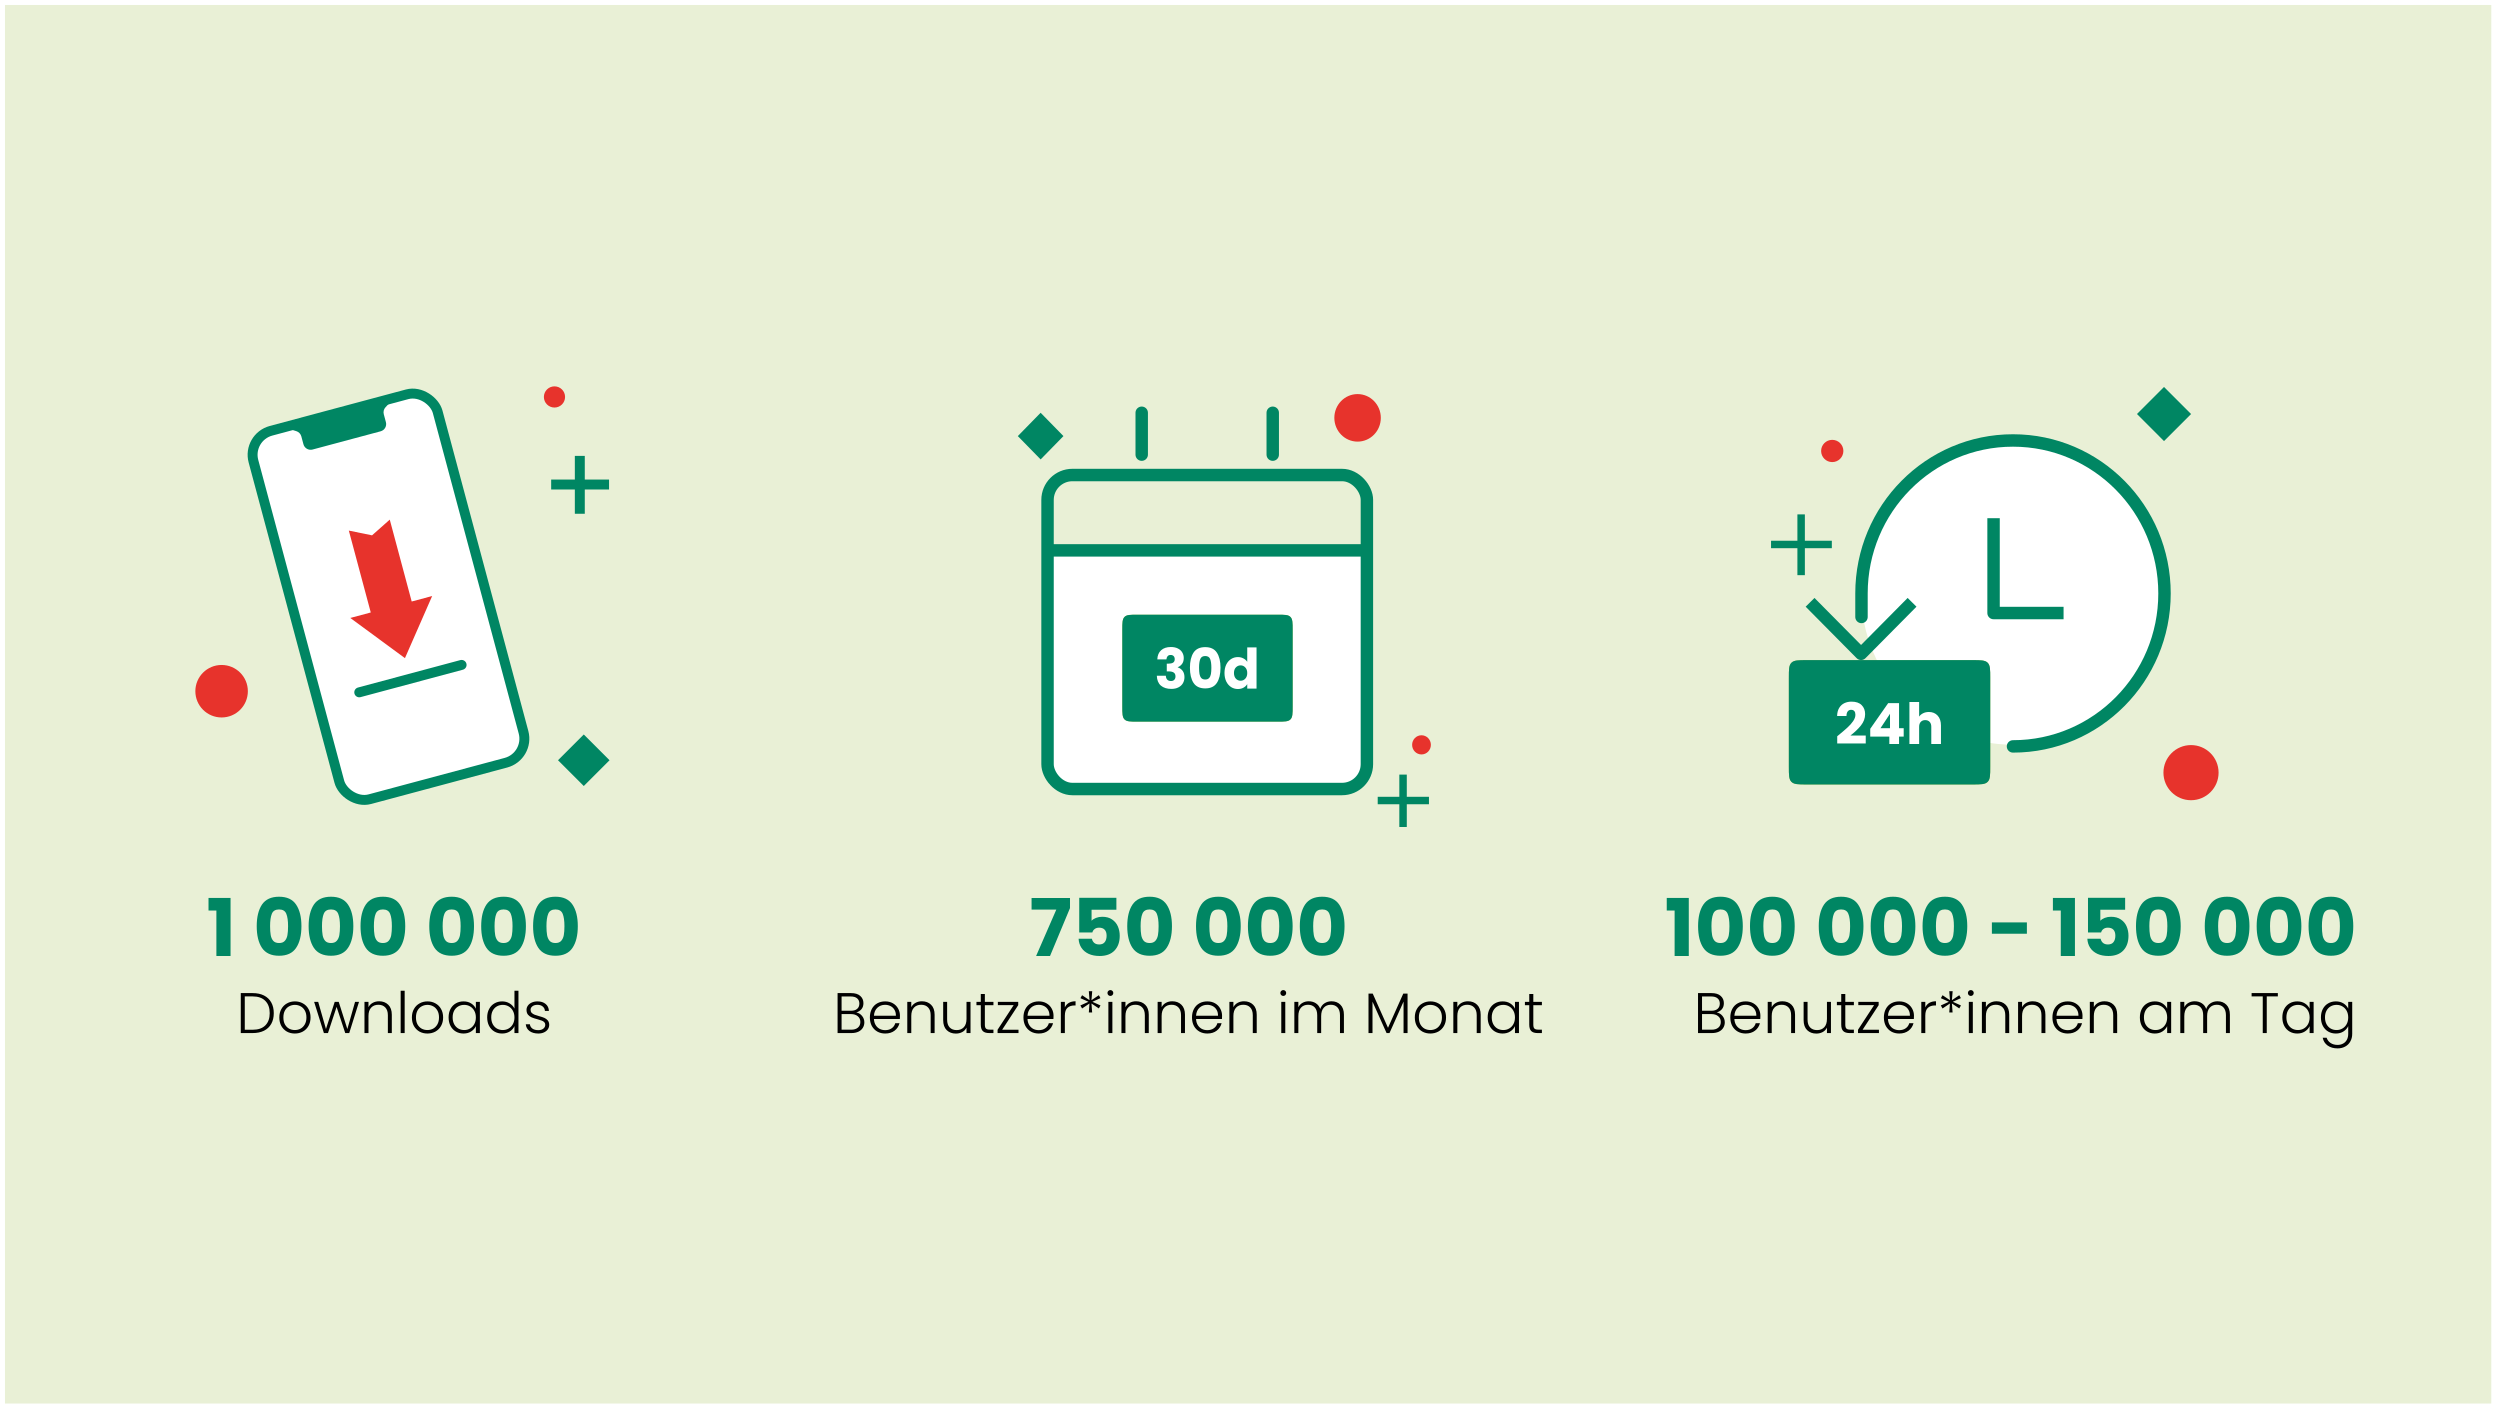 <?xml version="1.0" encoding="utf-8"?>
<svg xmlns="http://www.w3.org/2000/svg" width="2011" height="1133" viewBox="0 0 2011 1133" fill="none">
<g filter="url(#filter0_d_16369_40243)">
<rect width="2000" height="1125" transform="translate(4)" fill="#E9F0D6"/>
<circle cx="1619.29" cy="472.869" r="122.166" fill="white"/>
<path d="M1619.25 596.406C1686.56 596.406 1741.13 541.316 1741.13 473.359C1741.13 405.402 1686.56 350.313 1619.25 350.313C1551.94 350.312 1497.38 405.402 1497.38 473.359V492.29" stroke="#008663" stroke-width="10" stroke-linecap="round" stroke-linejoin="round"/>
<path d="M1459.54 484.059L1497.04 521.919L1534.54 484.059" stroke="#008663" stroke-width="10" stroke-linecap="square" stroke-linejoin="round"/>
<path d="M1654.94 489.124H1603.62V417.82" stroke="#008663" stroke-width="10" stroke-linecap="square" stroke-linejoin="round"/>
<path d="M1740.73 350.805L1762.5 329.039L1740.73 307.273L1718.97 329.039L1740.73 350.805Z" fill="#008663"/>
<path d="M1762.45 639.694C1774.7 639.694 1784.63 629.765 1784.63 617.517C1784.63 605.269 1774.7 595.34 1762.45 595.34C1750.2 595.34 1740.27 605.269 1740.27 617.517C1740.27 629.765 1750.2 639.694 1762.45 639.694Z" fill="#E7332C"/>
<path d="M1438.95 541.301C1438.95 534.567 1438.95 531.2 1441.05 529.108C1443.15 527.016 1446.52 527.016 1453.27 527.016H1586.63C1593.38 527.016 1596.76 527.016 1598.86 529.108C1600.95 531.2 1600.95 534.567 1600.95 541.301V612.73C1600.95 619.464 1600.95 622.831 1598.86 624.924C1596.76 627.016 1593.38 627.016 1586.63 627.016H1453.27C1446.52 627.016 1443.15 627.016 1441.05 624.924C1438.95 622.831 1438.95 619.464 1438.95 612.73V541.301Z" fill="#A0C04F"/>
<path d="M1438.95 541.301C1438.95 534.567 1438.95 531.2 1441.05 529.108C1443.15 527.016 1446.52 527.016 1453.27 527.016H1586.63C1593.38 527.016 1596.76 527.016 1598.86 529.108C1600.95 531.2 1600.95 534.567 1600.95 541.301V612.73C1600.95 619.464 1600.95 622.831 1598.86 624.924C1596.76 627.016 1593.38 627.016 1586.63 627.016H1453.27C1446.52 627.016 1443.15 627.016 1441.05 624.924C1438.95 622.831 1438.95 619.464 1438.95 612.73V541.301Z" fill="#008663"/>
<path d="M1477.86 588.229C1478.9 587.406 1479.37 587.025 1479.28 587.086C1482.27 584.619 1484.61 582.593 1486.32 581.008C1488.05 579.424 1489.52 577.764 1490.7 576.027C1491.89 574.291 1492.49 572.6 1492.49 570.955C1492.49 569.706 1492.2 568.731 1491.62 568.03C1491.04 567.329 1490.17 566.979 1489.01 566.979C1487.86 566.979 1486.94 567.421 1486.27 568.304C1485.63 569.157 1485.31 570.376 1485.31 571.96H1477.77C1477.83 569.371 1478.38 567.207 1479.42 565.471C1480.48 563.734 1481.87 562.455 1483.58 561.632C1485.31 560.81 1487.23 560.398 1489.33 560.398C1492.96 560.398 1495.68 561.328 1497.51 563.186C1499.37 565.044 1500.3 567.466 1500.3 570.452C1500.3 573.712 1499.19 576.743 1496.96 579.546C1494.74 582.318 1491.91 585.03 1488.46 587.68H1500.8V594.032H1477.86V588.229Z" fill="white"/>
<path d="M1504.42 588.549V582.242L1518.86 561.587H1527.59V581.785H1531.33V588.549H1527.59V594.489H1519.78V588.549H1504.42ZM1520.32 570.178L1512.65 581.785H1520.32V570.178Z" fill="white"/>
<path d="M1551.61 568.716C1554.53 568.716 1556.88 569.69 1558.65 571.64C1560.41 573.56 1561.3 576.21 1561.3 579.592V594.489H1553.53V580.643C1553.53 578.937 1553.09 577.611 1552.2 576.667C1551.32 575.723 1550.13 575.25 1548.64 575.25C1547.15 575.25 1545.96 575.723 1545.08 576.667C1544.19 577.611 1543.75 578.937 1543.75 580.643V594.489H1535.94V560.673H1543.75V572.417C1544.54 571.29 1545.62 570.391 1547 569.721C1548.37 569.051 1549.9 568.716 1551.61 568.716Z" fill="white"/>
<path d="M1473.86 367.708C1478.8 367.708 1482.81 363.701 1482.81 358.758C1482.81 353.816 1478.8 349.809 1473.86 349.809C1468.91 349.809 1464.91 353.816 1464.91 358.758C1464.91 363.701 1468.91 367.708 1473.86 367.708Z" fill="#E7332C"/>
<path d="M1448.83 409.773V458.664" stroke="#008663" stroke-width="6" stroke-miterlimit="10"/>
<path d="M1473.52 433.969H1424.63" stroke="#008663" stroke-width="6" stroke-miterlimit="10"/>
<path d="M167.728 728.456V718.28H185.456V765H174.064V728.456H167.728ZM206.505 741C206.505 733.661 207.913 727.88 210.729 723.656C213.588 719.432 218.174 717.32 224.489 717.32C230.804 717.32 235.369 719.432 238.185 723.656C241.044 727.88 242.473 733.661 242.473 741C242.473 748.424 241.044 754.248 238.185 758.472C235.369 762.696 230.804 764.808 224.489 764.808C218.174 764.808 213.588 762.696 210.729 758.472C207.913 754.248 206.505 748.424 206.505 741ZM231.721 741C231.721 736.691 231.252 733.384 230.313 731.08C229.374 728.733 227.433 727.56 224.489 727.56C221.545 727.56 219.604 728.733 218.665 731.08C217.726 733.384 217.257 736.691 217.257 741C217.257 743.901 217.428 746.312 217.769 748.232C218.11 750.109 218.793 751.645 219.817 752.84C220.884 753.992 222.441 754.568 224.489 754.568C226.537 754.568 228.073 753.992 229.097 752.84C230.164 751.645 230.868 750.109 231.209 748.232C231.55 746.312 231.721 743.901 231.721 741ZM248.255 741C248.255 733.661 249.663 727.88 252.479 723.656C255.338 719.432 259.924 717.32 266.239 717.32C272.554 717.32 277.119 719.432 279.935 723.656C282.794 727.88 284.223 733.661 284.223 741C284.223 748.424 282.794 754.248 279.935 758.472C277.119 762.696 272.554 764.808 266.239 764.808C259.924 764.808 255.338 762.696 252.479 758.472C249.663 754.248 248.255 748.424 248.255 741ZM273.471 741C273.471 736.691 273.002 733.384 272.063 731.08C271.124 728.733 269.183 727.56 266.239 727.56C263.295 727.56 261.354 728.733 260.415 731.08C259.476 733.384 259.007 736.691 259.007 741C259.007 743.901 259.178 746.312 259.519 748.232C259.86 750.109 260.543 751.645 261.567 752.84C262.634 753.992 264.191 754.568 266.239 754.568C268.287 754.568 269.823 753.992 270.847 752.84C271.914 751.645 272.618 750.109 272.959 748.232C273.3 746.312 273.471 743.901 273.471 741ZM290.005 741C290.005 733.661 291.413 727.88 294.229 723.656C297.088 719.432 301.674 717.32 307.989 717.32C314.304 717.32 318.869 719.432 321.685 723.656C324.544 727.88 325.973 733.661 325.973 741C325.973 748.424 324.544 754.248 321.685 758.472C318.869 762.696 314.304 764.808 307.989 764.808C301.674 764.808 297.088 762.696 294.229 758.472C291.413 754.248 290.005 748.424 290.005 741ZM315.221 741C315.221 736.691 314.752 733.384 313.813 731.08C312.874 728.733 310.933 727.56 307.989 727.56C305.045 727.56 303.104 728.733 302.165 731.08C301.226 733.384 300.757 736.691 300.757 741C300.757 743.901 300.928 746.312 301.269 748.232C301.61 750.109 302.293 751.645 303.317 752.84C304.384 753.992 305.941 754.568 307.989 754.568C310.037 754.568 311.573 753.992 312.597 752.84C313.664 751.645 314.368 750.109 314.709 748.232C315.05 746.312 315.221 743.901 315.221 741ZM345.318 741C345.318 733.661 346.726 727.88 349.542 723.656C352.4 719.432 356.987 717.32 363.302 717.32C369.616 717.32 374.182 719.432 376.998 723.656C379.856 727.88 381.286 733.661 381.286 741C381.286 748.424 379.856 754.248 376.998 758.472C374.182 762.696 369.616 764.808 363.302 764.808C356.987 764.808 352.4 762.696 349.542 758.472C346.726 754.248 345.318 748.424 345.318 741ZM370.534 741C370.534 736.691 370.064 733.384 369.126 731.08C368.187 728.733 366.246 727.56 363.302 727.56C360.358 727.56 358.416 728.733 357.478 731.08C356.539 733.384 356.07 736.691 356.07 741C356.07 743.901 356.24 746.312 356.582 748.232C356.923 750.109 357.606 751.645 358.63 752.84C359.696 753.992 361.254 754.568 363.302 754.568C365.35 754.568 366.886 753.992 367.91 752.84C368.976 751.645 369.68 750.109 370.022 748.232C370.363 746.312 370.534 743.901 370.534 741ZM387.068 741C387.068 733.661 388.476 727.88 391.292 723.656C394.15 719.432 398.737 717.32 405.052 717.32C411.366 717.32 415.932 719.432 418.748 723.656C421.606 727.88 423.036 733.661 423.036 741C423.036 748.424 421.606 754.248 418.748 758.472C415.932 762.696 411.366 764.808 405.052 764.808C398.737 764.808 394.15 762.696 391.292 758.472C388.476 754.248 387.068 748.424 387.068 741ZM412.284 741C412.284 736.691 411.814 733.384 410.876 731.08C409.937 728.733 407.996 727.56 405.052 727.56C402.108 727.56 400.166 728.733 399.228 731.08C398.289 733.384 397.82 736.691 397.82 741C397.82 743.901 397.99 746.312 398.332 748.232C398.673 750.109 399.356 751.645 400.38 752.84C401.446 753.992 403.004 754.568 405.052 754.568C407.1 754.568 408.636 753.992 409.66 752.84C410.726 751.645 411.43 750.109 411.772 748.232C412.113 746.312 412.284 743.901 412.284 741ZM428.818 741C428.818 733.661 430.226 727.88 433.042 723.656C435.9 719.432 440.487 717.32 446.802 717.32C453.116 717.32 457.682 719.432 460.498 723.656C463.356 727.88 464.786 733.661 464.786 741C464.786 748.424 463.356 754.248 460.498 758.472C457.682 762.696 453.116 764.808 446.802 764.808C440.487 764.808 435.9 762.696 433.042 758.472C430.226 754.248 428.818 748.424 428.818 741ZM454.034 741C454.034 736.691 453.564 733.384 452.626 731.08C451.687 728.733 449.746 727.56 446.802 727.56C443.858 727.56 441.916 728.733 440.978 731.08C440.039 733.384 439.57 736.691 439.57 741C439.57 743.901 439.74 746.312 440.082 748.232C440.423 750.109 441.106 751.645 442.13 752.84C443.196 753.992 444.754 754.568 446.802 754.568C448.85 754.568 450.386 753.992 451.41 752.84C452.476 751.645 453.18 750.109 453.522 748.232C453.863 746.312 454.034 743.901 454.034 741Z" fill="#008663"/>
<path d="M860.704 726.472L844.64 765H833.44L849.696 727.688H829.792V718.344H860.704V726.472ZM898.026 727.816H878.058V736.648C878.911 735.709 880.106 734.941 881.642 734.344C883.178 733.747 884.842 733.448 886.634 733.448C889.834 733.448 892.479 734.173 894.57 735.624C896.703 737.075 898.261 738.952 899.242 741.256C900.223 743.56 900.714 746.056 900.714 748.744C900.714 753.736 899.306 757.704 896.49 760.648C893.674 763.549 889.706 765 884.586 765C881.173 765 878.207 764.424 875.69 763.272C873.173 762.077 871.231 760.435 869.866 758.344C868.501 756.253 867.754 753.843 867.626 751.112H878.314C878.57 752.435 879.189 753.544 880.17 754.44C881.151 755.293 882.495 755.72 884.202 755.72C886.207 755.72 887.701 755.08 888.682 753.8C889.663 752.52 890.154 750.813 890.154 748.68C890.154 746.589 889.642 744.989 888.618 743.88C887.594 742.771 886.101 742.216 884.138 742.216C882.687 742.216 881.493 742.579 880.554 743.304C879.615 743.987 878.997 744.904 878.698 746.056H868.138V718.216H898.026V727.816ZM906.755 741C906.755 733.661 908.163 727.88 910.979 723.656C913.838 719.432 918.424 717.32 924.739 717.32C931.054 717.32 935.619 719.432 938.435 723.656C941.294 727.88 942.723 733.661 942.723 741C942.723 748.424 941.294 754.248 938.435 758.472C935.619 762.696 931.054 764.808 924.739 764.808C918.424 764.808 913.838 762.696 910.979 758.472C908.163 754.248 906.755 748.424 906.755 741ZM931.971 741C931.971 736.691 931.502 733.384 930.563 731.08C929.624 728.733 927.683 727.56 924.739 727.56C921.795 727.56 919.854 728.733 918.915 731.08C917.976 733.384 917.507 736.691 917.507 741C917.507 743.901 917.678 746.312 918.019 748.232C918.36 750.109 919.043 751.645 920.067 752.84C921.134 753.992 922.691 754.568 924.739 754.568C926.787 754.568 928.323 753.992 929.347 752.84C930.414 751.645 931.118 750.109 931.459 748.232C931.8 746.312 931.971 743.901 931.971 741ZM962.068 741C962.068 733.661 963.476 727.88 966.292 723.656C969.15 719.432 973.737 717.32 980.052 717.32C986.366 717.32 990.932 719.432 993.748 723.656C996.606 727.88 998.036 733.661 998.036 741C998.036 748.424 996.606 754.248 993.748 758.472C990.932 762.696 986.366 764.808 980.052 764.808C973.737 764.808 969.15 762.696 966.292 758.472C963.476 754.248 962.068 748.424 962.068 741ZM987.284 741C987.284 736.691 986.814 733.384 985.876 731.08C984.937 728.733 982.996 727.56 980.052 727.56C977.108 727.56 975.166 728.733 974.228 731.08C973.289 733.384 972.82 736.691 972.82 741C972.82 743.901 972.99 746.312 973.332 748.232C973.673 750.109 974.356 751.645 975.38 752.84C976.446 753.992 978.004 754.568 980.052 754.568C982.1 754.568 983.636 753.992 984.66 752.84C985.726 751.645 986.43 750.109 986.772 748.232C987.113 746.312 987.284 743.901 987.284 741ZM1003.82 741C1003.82 733.661 1005.23 727.88 1008.04 723.656C1010.9 719.432 1015.49 717.32 1021.8 717.32C1028.12 717.32 1032.68 719.432 1035.5 723.656C1038.36 727.88 1039.79 733.661 1039.79 741C1039.79 748.424 1038.36 754.248 1035.5 758.472C1032.68 762.696 1028.12 764.808 1021.8 764.808C1015.49 764.808 1010.9 762.696 1008.04 758.472C1005.23 754.248 1003.82 748.424 1003.82 741ZM1029.03 741C1029.03 736.691 1028.56 733.384 1027.63 731.08C1026.69 728.733 1024.75 727.56 1021.8 727.56C1018.86 727.56 1016.92 728.733 1015.98 731.08C1015.04 733.384 1014.57 736.691 1014.57 741C1014.57 743.901 1014.74 746.312 1015.08 748.232C1015.42 750.109 1016.11 751.645 1017.13 752.84C1018.2 753.992 1019.75 754.568 1021.8 754.568C1023.85 754.568 1025.39 753.992 1026.41 752.84C1027.48 751.645 1028.18 750.109 1028.52 748.232C1028.86 746.312 1029.03 743.901 1029.03 741ZM1045.57 741C1045.57 733.661 1046.98 727.88 1049.79 723.656C1052.65 719.432 1057.24 717.32 1063.55 717.32C1069.87 717.32 1074.43 719.432 1077.25 723.656C1080.11 727.88 1081.54 733.661 1081.54 741C1081.54 748.424 1080.11 754.248 1077.25 758.472C1074.43 762.696 1069.87 764.808 1063.55 764.808C1057.24 764.808 1052.65 762.696 1049.79 758.472C1046.98 754.248 1045.57 748.424 1045.57 741ZM1070.78 741C1070.78 736.691 1070.31 733.384 1069.38 731.08C1068.44 728.733 1066.5 727.56 1063.55 727.56C1060.61 727.56 1058.67 728.733 1057.73 731.08C1056.79 733.384 1056.32 736.691 1056.32 741C1056.32 743.901 1056.49 746.312 1056.83 748.232C1057.17 750.109 1057.86 751.645 1058.88 752.84C1059.95 753.992 1061.5 754.568 1063.55 754.568C1065.6 754.568 1067.14 753.992 1068.16 752.84C1069.23 751.645 1069.93 750.109 1070.27 748.232C1070.61 746.312 1070.78 743.901 1070.78 741Z" fill="#008663"/>
<path d="M1340.73 728.456V718.28H1358.46V765H1347.06V728.456H1340.73ZM1365.94 741C1365.94 733.661 1367.35 727.88 1370.17 723.656C1373.03 719.432 1377.61 717.32 1383.93 717.32C1390.24 717.32 1394.81 719.432 1397.62 723.656C1400.48 727.88 1401.91 733.661 1401.91 741C1401.91 748.424 1400.48 754.248 1397.62 758.472C1394.81 762.696 1390.24 764.808 1383.93 764.808C1377.61 764.808 1373.03 762.696 1370.17 758.472C1367.35 754.248 1365.94 748.424 1365.94 741ZM1391.16 741C1391.16 736.691 1390.69 733.384 1389.75 731.08C1388.81 728.733 1386.87 727.56 1383.93 727.56C1380.98 727.56 1379.04 728.733 1378.1 731.08C1377.16 733.384 1376.69 736.691 1376.69 741C1376.69 743.901 1376.87 746.312 1377.21 748.232C1377.55 750.109 1378.23 751.645 1379.25 752.84C1380.32 753.992 1381.88 754.568 1383.93 754.568C1385.97 754.568 1387.51 753.992 1388.53 752.84C1389.6 751.645 1390.31 750.109 1390.65 748.232C1390.99 746.312 1391.16 743.901 1391.16 741ZM1407.69 741C1407.69 733.661 1409.1 727.88 1411.92 723.656C1414.78 719.432 1419.36 717.32 1425.68 717.32C1431.99 717.32 1436.56 719.432 1439.37 723.656C1442.23 727.88 1443.66 733.661 1443.66 741C1443.66 748.424 1442.23 754.248 1439.37 758.472C1436.56 762.696 1431.99 764.808 1425.68 764.808C1419.36 764.808 1414.78 762.696 1411.92 758.472C1409.1 754.248 1407.69 748.424 1407.69 741ZM1432.91 741C1432.91 736.691 1432.44 733.384 1431.5 731.08C1430.56 728.733 1428.62 727.56 1425.68 727.56C1422.73 727.56 1420.79 728.733 1419.85 731.08C1418.91 733.384 1418.44 736.691 1418.44 741C1418.44 743.901 1418.62 746.312 1418.96 748.232C1419.3 750.109 1419.98 751.645 1421 752.84C1422.07 753.992 1423.63 754.568 1425.68 754.568C1427.72 754.568 1429.26 753.992 1430.28 752.84C1431.35 751.645 1432.06 750.109 1432.4 748.232C1432.74 746.312 1432.91 743.901 1432.91 741ZM1463.01 741C1463.01 733.661 1464.41 727.88 1467.23 723.656C1470.09 719.432 1474.67 717.32 1480.99 717.32C1487.3 717.32 1491.87 719.432 1494.69 723.656C1497.54 727.88 1498.97 733.661 1498.97 741C1498.97 748.424 1497.54 754.248 1494.69 758.472C1491.87 762.696 1487.3 764.808 1480.99 764.808C1474.67 764.808 1470.09 762.696 1467.23 758.472C1464.41 754.248 1463.01 748.424 1463.01 741ZM1488.22 741C1488.22 736.691 1487.75 733.384 1486.81 731.08C1485.87 728.733 1483.93 727.56 1480.99 727.56C1478.05 727.56 1476.1 728.733 1475.17 731.08C1474.23 733.384 1473.76 736.691 1473.76 741C1473.76 743.901 1473.93 746.312 1474.27 748.232C1474.61 750.109 1475.29 751.645 1476.32 752.84C1477.38 753.992 1478.94 754.568 1480.99 754.568C1483.04 754.568 1484.57 753.992 1485.6 752.84C1486.66 751.645 1487.37 750.109 1487.71 748.232C1488.05 746.312 1488.22 743.901 1488.22 741ZM1504.76 741C1504.76 733.661 1506.16 727.88 1508.98 723.656C1511.84 719.432 1516.42 717.32 1522.74 717.32C1529.05 717.32 1533.62 719.432 1536.44 723.656C1539.29 727.88 1540.72 733.661 1540.72 741C1540.72 748.424 1539.29 754.248 1536.44 758.472C1533.62 762.696 1529.05 764.808 1522.74 764.808C1516.42 764.808 1511.84 762.696 1508.98 758.472C1506.16 754.248 1504.76 748.424 1504.76 741ZM1529.97 741C1529.97 736.691 1529.5 733.384 1528.56 731.08C1527.62 728.733 1525.68 727.56 1522.74 727.56C1519.8 727.56 1517.85 728.733 1516.92 731.08C1515.98 733.384 1515.51 736.691 1515.51 741C1515.51 743.901 1515.68 746.312 1516.02 748.232C1516.36 750.109 1517.04 751.645 1518.07 752.84C1519.13 753.992 1520.69 754.568 1522.74 754.568C1524.79 754.568 1526.32 753.992 1527.35 752.84C1528.41 751.645 1529.12 750.109 1529.46 748.232C1529.8 746.312 1529.97 743.901 1529.97 741ZM1546.51 741C1546.51 733.661 1547.91 727.88 1550.73 723.656C1553.59 719.432 1558.17 717.32 1564.49 717.32C1570.8 717.32 1575.37 719.432 1578.19 723.656C1581.04 727.88 1582.47 733.661 1582.47 741C1582.47 748.424 1581.04 754.248 1578.19 758.472C1575.37 762.696 1570.8 764.808 1564.49 764.808C1558.17 764.808 1553.59 762.696 1550.73 758.472C1547.91 754.248 1546.51 748.424 1546.51 741ZM1571.72 741C1571.72 736.691 1571.25 733.384 1570.31 731.08C1569.37 728.733 1567.43 727.56 1564.49 727.56C1561.55 727.56 1559.6 728.733 1558.67 731.08C1557.73 733.384 1557.26 736.691 1557.26 741C1557.26 743.901 1557.43 746.312 1557.77 748.232C1558.11 750.109 1558.79 751.645 1559.82 752.84C1560.88 753.992 1562.44 754.568 1564.49 754.568C1566.54 754.568 1568.07 753.992 1569.1 752.84C1570.16 751.645 1570.87 750.109 1571.21 748.232C1571.55 746.312 1571.72 743.901 1571.72 741ZM1630.43 737.992V747.08H1602.27V737.992H1630.43ZM1651.35 728.456V718.28H1669.08V765H1657.69V728.456H1651.35ZM1709.46 727.816H1689.5V736.648C1690.35 735.709 1691.54 734.941 1693.08 734.344C1694.62 733.747 1696.28 733.448 1698.07 733.448C1701.27 733.448 1703.92 734.173 1706.01 735.624C1708.14 737.075 1709.7 738.952 1710.68 741.256C1711.66 743.56 1712.15 746.056 1712.15 748.744C1712.15 753.736 1710.74 757.704 1707.93 760.648C1705.11 763.549 1701.14 765 1696.02 765C1692.61 765 1689.64 764.424 1687.13 763.272C1684.61 762.077 1682.67 760.435 1681.3 758.344C1679.94 756.253 1679.19 753.843 1679.06 751.112H1689.75C1690.01 752.435 1690.63 753.544 1691.61 754.44C1692.59 755.293 1693.93 755.72 1695.64 755.72C1697.64 755.72 1699.14 755.08 1700.12 753.8C1701.1 752.52 1701.59 750.813 1701.59 748.68C1701.59 746.589 1701.08 744.989 1700.06 743.88C1699.03 742.771 1697.54 742.216 1695.58 742.216C1694.12 742.216 1692.93 742.579 1691.99 743.304C1691.05 743.987 1690.43 744.904 1690.14 746.056H1679.58V718.216H1709.46V727.816ZM1718.19 741C1718.19 733.661 1719.6 727.88 1722.42 723.656C1725.28 719.432 1729.86 717.32 1736.18 717.32C1742.49 717.32 1747.06 719.432 1749.87 723.656C1752.73 727.88 1754.16 733.661 1754.16 741C1754.16 748.424 1752.73 754.248 1749.87 758.472C1747.06 762.696 1742.49 764.808 1736.18 764.808C1729.86 764.808 1725.28 762.696 1722.42 758.472C1719.6 754.248 1718.19 748.424 1718.19 741ZM1743.41 741C1743.41 736.691 1742.94 733.384 1742 731.08C1741.06 728.733 1739.12 727.56 1736.18 727.56C1733.23 727.56 1731.29 728.733 1730.35 731.08C1729.41 733.384 1728.94 736.691 1728.94 741C1728.94 743.901 1729.12 746.312 1729.46 748.232C1729.8 750.109 1730.48 751.645 1731.5 752.84C1732.57 753.992 1734.13 754.568 1736.18 754.568C1738.22 754.568 1739.76 753.992 1740.78 752.84C1741.85 751.645 1742.56 750.109 1742.9 748.232C1743.24 746.312 1743.41 743.901 1743.41 741ZM1773.51 741C1773.51 733.661 1774.91 727.88 1777.73 723.656C1780.59 719.432 1785.17 717.32 1791.49 717.32C1797.8 717.32 1802.37 719.432 1805.19 723.656C1808.04 727.88 1809.47 733.661 1809.47 741C1809.47 748.424 1808.04 754.248 1805.19 758.472C1802.37 762.696 1797.8 764.808 1791.49 764.808C1785.17 764.808 1780.59 762.696 1777.73 758.472C1774.91 754.248 1773.51 748.424 1773.51 741ZM1798.72 741C1798.72 736.691 1798.25 733.384 1797.31 731.08C1796.37 728.733 1794.43 727.56 1791.49 727.56C1788.55 727.56 1786.6 728.733 1785.67 731.08C1784.73 733.384 1784.26 736.691 1784.26 741C1784.26 743.901 1784.43 746.312 1784.77 748.232C1785.11 750.109 1785.79 751.645 1786.82 752.84C1787.88 753.992 1789.44 754.568 1791.49 754.568C1793.54 754.568 1795.07 753.992 1796.1 752.84C1797.16 751.645 1797.87 750.109 1798.21 748.232C1798.55 746.312 1798.72 743.901 1798.72 741ZM1815.26 741C1815.26 733.661 1816.66 727.88 1819.48 723.656C1822.34 719.432 1826.92 717.32 1833.24 717.32C1839.55 717.32 1844.12 719.432 1846.94 723.656C1849.79 727.88 1851.22 733.661 1851.22 741C1851.22 748.424 1849.79 754.248 1846.94 758.472C1844.12 762.696 1839.55 764.808 1833.24 764.808C1826.92 764.808 1822.34 762.696 1819.48 758.472C1816.66 754.248 1815.26 748.424 1815.26 741ZM1840.47 741C1840.47 736.691 1840 733.384 1839.06 731.08C1838.12 728.733 1836.18 727.56 1833.24 727.56C1830.3 727.56 1828.35 728.733 1827.42 731.08C1826.48 733.384 1826.01 736.691 1826.01 741C1826.01 743.901 1826.18 746.312 1826.52 748.232C1826.86 750.109 1827.54 751.645 1828.57 752.84C1829.63 753.992 1831.19 754.568 1833.24 754.568C1835.29 754.568 1836.82 753.992 1837.85 752.84C1838.91 751.645 1839.62 750.109 1839.96 748.232C1840.3 746.312 1840.47 743.901 1840.47 741ZM1857.01 741C1857.01 733.661 1858.41 727.88 1861.23 723.656C1864.09 719.432 1868.67 717.32 1874.99 717.32C1881.3 717.32 1885.87 719.432 1888.69 723.656C1891.54 727.88 1892.97 733.661 1892.97 741C1892.97 748.424 1891.54 754.248 1888.69 758.472C1885.87 762.696 1881.3 764.808 1874.99 764.808C1868.67 764.808 1864.09 762.696 1861.23 758.472C1858.41 754.248 1857.01 748.424 1857.01 741ZM1882.22 741C1882.22 736.691 1881.75 733.384 1880.81 731.08C1879.87 728.733 1877.93 727.56 1874.99 727.56C1872.05 727.56 1870.1 728.733 1869.17 731.08C1868.23 733.384 1867.76 736.691 1867.76 741C1867.76 743.901 1867.93 746.312 1868.27 748.232C1868.61 750.109 1869.29 751.645 1870.32 752.84C1871.38 753.992 1872.94 754.568 1874.99 754.568C1877.04 754.568 1878.57 753.992 1879.6 752.84C1880.66 751.645 1881.37 750.109 1881.71 748.232C1882.05 746.312 1882.22 743.901 1882.22 741Z" fill="#008663"/>
<path d="M203.202 794.846C206.759 794.846 209.811 795.49 212.356 796.778C214.901 798.066 216.849 799.921 218.198 802.344C219.547 804.767 220.222 807.649 220.222 810.992C220.222 814.304 219.547 817.171 218.198 819.594C216.849 821.986 214.901 823.826 212.356 825.114C209.811 826.371 206.759 827 203.202 827H193.68V794.846H203.202ZM203.202 824.332C207.679 824.332 211.083 823.167 213.414 820.836C215.775 818.475 216.956 815.193 216.956 810.992C216.956 806.76 215.775 803.463 213.414 801.102C211.083 798.71 207.679 797.514 203.202 797.514H196.9V824.332H203.202ZM237.153 827.368C234.791 827.368 232.66 826.847 230.759 825.804C228.888 824.731 227.401 823.228 226.297 821.296C225.223 819.333 224.687 817.049 224.687 814.442C224.687 811.835 225.239 809.566 226.343 807.634C227.447 805.671 228.949 804.169 230.851 803.126C232.752 802.053 234.883 801.516 237.245 801.516C239.606 801.516 241.737 802.053 243.639 803.126C245.571 804.169 247.073 805.671 248.147 807.634C249.251 809.566 249.803 811.835 249.803 814.442C249.803 817.018 249.251 819.287 248.147 821.25C247.043 823.213 245.525 824.731 243.593 825.804C241.661 826.847 239.514 827.368 237.153 827.368ZM237.153 824.562C238.809 824.562 240.342 824.194 241.753 823.458C243.163 822.691 244.298 821.557 245.157 820.054C246.046 818.521 246.491 816.65 246.491 814.442C246.491 812.234 246.061 810.379 245.203 808.876C244.344 807.343 243.209 806.208 241.799 805.472C240.388 804.705 238.855 804.322 237.199 804.322C235.543 804.322 234.009 804.705 232.599 805.472C231.188 806.208 230.053 807.343 229.195 808.876C228.367 810.379 227.953 812.234 227.953 814.442C227.953 816.65 228.367 818.521 229.195 820.054C230.053 821.557 231.173 822.691 232.553 823.458C233.963 824.194 235.497 824.562 237.153 824.562ZM288.792 801.884L280.926 827H277.706L270.76 805.932L263.814 827H260.548L252.682 801.884H255.948L262.204 823.734L269.242 801.884H272.462L279.408 823.78L285.618 801.884H288.792ZM304.958 801.424C307.963 801.424 310.417 802.359 312.318 804.23C314.219 806.07 315.17 808.753 315.17 812.28V827H311.996V812.648C311.996 809.919 311.306 807.833 309.926 806.392C308.577 804.951 306.721 804.23 304.36 804.23C301.937 804.23 300.005 804.997 298.564 806.53C297.123 808.063 296.402 810.317 296.402 813.292V827H293.182V801.884H296.402V806.162C297.199 804.629 298.349 803.463 299.852 802.666C301.355 801.838 303.057 801.424 304.958 801.424ZM325.511 792.96V827H322.291V792.96H325.511ZM343.797 827.368C341.436 827.368 339.304 826.847 337.403 825.804C335.532 824.731 334.045 823.228 332.941 821.296C331.868 819.333 331.331 817.049 331.331 814.442C331.331 811.835 331.883 809.566 332.987 807.634C334.091 805.671 335.594 804.169 337.495 803.126C339.396 802.053 341.528 801.516 343.889 801.516C346.25 801.516 348.382 802.053 350.283 803.126C352.215 804.169 353.718 805.671 354.791 807.634C355.895 809.566 356.447 811.835 356.447 814.442C356.447 817.018 355.895 819.287 354.791 821.25C353.687 823.213 352.169 824.731 350.237 825.804C348.305 826.847 346.158 827.368 343.797 827.368ZM343.797 824.562C345.453 824.562 346.986 824.194 348.397 823.458C349.808 822.691 350.942 821.557 351.801 820.054C352.69 818.521 353.135 816.65 353.135 814.442C353.135 812.234 352.706 810.379 351.847 808.876C350.988 807.343 349.854 806.208 348.443 805.472C347.032 804.705 345.499 804.322 343.843 804.322C342.187 804.322 340.654 804.705 339.243 805.472C337.832 806.208 336.698 807.343 335.839 808.876C335.011 810.379 334.597 812.234 334.597 814.442C334.597 816.65 335.011 818.521 335.839 820.054C336.698 821.557 337.817 822.691 339.197 823.458C340.608 824.194 342.141 824.562 343.797 824.562ZM360.845 814.396C360.845 811.82 361.351 809.566 362.363 807.634C363.405 805.671 364.831 804.169 366.641 803.126C368.481 802.053 370.551 801.516 372.851 801.516C375.243 801.516 377.297 802.068 379.015 803.172C380.763 804.276 382.02 805.687 382.787 807.404V801.884H386.007V827H382.787V821.434C381.989 823.151 380.717 824.577 378.969 825.712C377.251 826.816 375.197 827.368 372.805 827.368C370.535 827.368 368.481 826.831 366.641 825.758C364.831 824.685 363.405 823.167 362.363 821.204C361.351 819.241 360.845 816.972 360.845 814.396ZM382.787 814.442C382.787 812.418 382.373 810.639 381.545 809.106C380.717 807.573 379.582 806.392 378.141 805.564C376.73 804.736 375.166 804.322 373.449 804.322C371.67 804.322 370.075 804.721 368.665 805.518C367.254 806.315 366.135 807.481 365.307 809.014C364.509 810.517 364.111 812.311 364.111 814.396C364.111 816.451 364.509 818.26 365.307 819.824C366.135 821.357 367.254 822.538 368.665 823.366C370.075 824.163 371.67 824.562 373.449 824.562C375.166 824.562 376.73 824.148 378.141 823.32C379.582 822.492 380.717 821.311 381.545 819.778C382.373 818.245 382.787 816.466 382.787 814.442ZM391.886 814.396C391.886 811.82 392.407 809.566 393.45 807.634C394.492 805.671 395.918 804.169 397.728 803.126C399.568 802.053 401.638 801.516 403.938 801.516C406.146 801.516 408.139 802.053 409.918 803.126C411.696 804.199 413 805.595 413.828 807.312V792.96H417.048V827H413.828V821.388C413.061 823.136 411.804 824.577 410.056 825.712C408.308 826.816 406.253 827.368 403.892 827.368C401.592 827.368 399.522 826.831 397.682 825.758C395.872 824.685 394.446 823.167 393.404 821.204C392.392 819.241 391.886 816.972 391.886 814.396ZM413.828 814.442C413.828 812.418 413.414 810.639 412.586 809.106C411.758 807.573 410.623 806.392 409.182 805.564C407.771 804.736 406.207 804.322 404.49 804.322C402.711 804.322 401.116 804.721 399.706 805.518C398.295 806.315 397.176 807.481 396.348 809.014C395.55 810.517 395.152 812.311 395.152 814.396C395.152 816.451 395.55 818.26 396.348 819.824C397.176 821.357 398.295 822.538 399.706 823.366C401.116 824.163 402.711 824.562 404.49 824.562C406.207 824.562 407.771 824.148 409.182 823.32C410.623 822.492 411.758 821.311 412.586 819.778C413.414 818.245 413.828 816.466 413.828 814.442ZM433.047 827.368C430.164 827.368 427.803 826.709 425.963 825.39C424.153 824.041 423.141 822.216 422.927 819.916H426.239C426.392 821.327 427.051 822.477 428.217 823.366C429.413 824.225 431.007 824.654 433.001 824.654C434.749 824.654 436.113 824.24 437.095 823.412C438.107 822.584 438.613 821.557 438.613 820.33C438.613 819.471 438.337 818.766 437.785 818.214C437.233 817.662 436.527 817.233 435.669 816.926C434.841 816.589 433.706 816.236 432.265 815.868C430.394 815.377 428.876 814.887 427.711 814.396C426.545 813.905 425.549 813.185 424.721 812.234C423.923 811.253 423.525 809.949 423.525 808.324C423.525 807.097 423.893 805.963 424.629 804.92C425.365 803.877 426.407 803.049 427.757 802.436C429.106 801.823 430.639 801.516 432.357 801.516C435.055 801.516 437.233 802.206 438.889 803.586C440.545 804.935 441.434 806.806 441.557 809.198H438.337C438.245 807.726 437.662 806.545 436.589 805.656C435.546 804.736 434.105 804.276 432.265 804.276C430.639 804.276 429.321 804.659 428.309 805.426C427.297 806.193 426.791 807.143 426.791 808.278C426.791 809.259 427.082 810.072 427.665 810.716C428.278 811.329 429.029 811.82 429.919 812.188C430.808 812.525 432.004 812.909 433.507 813.338C435.316 813.829 436.757 814.304 437.831 814.764C438.904 815.224 439.824 815.899 440.591 816.788C441.357 817.677 441.756 818.858 441.787 820.33C441.787 821.679 441.419 822.891 440.683 823.964C439.947 825.007 438.919 825.835 437.601 826.448C436.282 827.061 434.764 827.368 433.047 827.368Z" fill="black"/>
<path d="M688.794 810.394C690.604 810.731 692.137 811.651 693.394 813.154C694.652 814.657 695.28 816.405 695.28 818.398C695.28 820.023 694.866 821.495 694.038 822.814C693.241 824.102 692.06 825.129 690.496 825.896C688.932 826.632 687.062 827 684.884 827H673.752V794.846H684.562C687.813 794.846 690.282 795.597 691.968 797.1C693.686 798.603 694.544 800.55 694.544 802.942C694.544 804.935 694.008 806.561 692.934 807.818C691.861 809.045 690.481 809.903 688.794 810.394ZM676.972 809.06H684.47C686.648 809.06 688.319 808.554 689.484 807.542C690.68 806.499 691.278 805.073 691.278 803.264C691.278 801.485 690.68 800.09 689.484 799.078C688.319 798.066 686.602 797.56 684.332 797.56H676.972V809.06ZM684.654 824.286C686.985 824.286 688.794 823.734 690.082 822.63C691.401 821.526 692.06 820.008 692.06 818.076C692.06 816.144 691.37 814.611 689.99 813.476C688.641 812.311 686.816 811.728 684.516 811.728H676.972V824.286H684.654ZM723.924 813.154C723.924 814.258 723.893 815.101 723.832 815.684H702.994C703.086 817.585 703.546 819.211 704.374 820.56C705.202 821.909 706.29 822.937 707.64 823.642C708.989 824.317 710.461 824.654 712.056 824.654C714.141 824.654 715.889 824.148 717.3 823.136C718.741 822.124 719.692 820.759 720.152 819.042H723.556C722.942 821.495 721.624 823.504 719.6 825.068C717.606 826.601 715.092 827.368 712.056 827.368C709.694 827.368 707.578 826.847 705.708 825.804C703.837 824.731 702.365 823.228 701.292 821.296C700.249 819.333 699.728 817.049 699.728 814.442C699.728 811.835 700.249 809.551 701.292 807.588C702.334 805.625 703.791 804.123 705.662 803.08C707.532 802.037 709.664 801.516 712.056 801.516C714.448 801.516 716.533 802.037 718.312 803.08C720.121 804.123 721.501 805.533 722.452 807.312C723.433 809.06 723.924 811.007 723.924 813.154ZM720.658 813.062C720.688 811.191 720.305 809.597 719.508 808.278C718.741 806.959 717.683 805.963 716.334 805.288C714.984 804.613 713.512 804.276 711.918 804.276C709.526 804.276 707.486 805.043 705.8 806.576C704.113 808.109 703.178 810.271 702.994 813.062H720.658ZM741.591 801.424C744.596 801.424 747.049 802.359 748.951 804.23C750.852 806.07 751.803 808.753 751.803 812.28V827H748.629V812.648C748.629 809.919 747.939 807.833 746.559 806.392C745.209 804.951 743.354 804.23 740.993 804.23C738.57 804.23 736.638 804.997 735.197 806.53C733.755 808.063 733.035 810.317 733.035 813.292V827H729.815V801.884H733.035V806.162C733.832 804.629 734.982 803.463 736.485 802.666C737.987 801.838 739.689 801.424 741.591 801.424ZM780.682 801.884V827H777.462V822.584C776.726 824.148 775.591 825.344 774.058 826.172C772.525 827 770.807 827.414 768.906 827.414C765.901 827.414 763.447 826.494 761.546 824.654C759.645 822.783 758.694 820.085 758.694 816.558V801.884H761.868V816.19C761.868 818.919 762.543 821.005 763.892 822.446C765.272 823.887 767.143 824.608 769.504 824.608C771.927 824.608 773.859 823.841 775.3 822.308C776.741 820.775 777.462 818.521 777.462 815.546V801.884H780.682ZM792.22 804.598V820.192C792.22 821.725 792.511 822.783 793.094 823.366C793.676 823.949 794.704 824.24 796.176 824.24H799.12V827H795.67C793.4 827 791.714 826.479 790.61 825.436C789.506 824.363 788.954 822.615 788.954 820.192V804.598H785.458V801.884H788.954V795.582H792.22V801.884H799.12V804.598H792.22ZM806.132 824.332H819.288V827H802.452V824.332L815.378 804.552H802.682V801.884H819.058V804.552L806.132 824.332ZM847.459 813.154C847.459 814.258 847.428 815.101 847.367 815.684H826.529C826.621 817.585 827.081 819.211 827.909 820.56C828.737 821.909 829.825 822.937 831.175 823.642C832.524 824.317 833.996 824.654 835.591 824.654C837.676 824.654 839.424 824.148 840.835 823.136C842.276 822.124 843.227 820.759 843.687 819.042H847.091C846.477 821.495 845.159 823.504 843.135 825.068C841.141 826.601 838.627 827.368 835.591 827.368C833.229 827.368 831.113 826.847 829.243 825.804C827.372 824.731 825.9 823.228 824.827 821.296C823.784 819.333 823.263 817.049 823.263 814.442C823.263 811.835 823.784 809.551 824.827 807.588C825.869 805.625 827.326 804.123 829.197 803.08C831.067 802.037 833.199 801.516 835.591 801.516C837.983 801.516 840.068 802.037 841.847 803.08C843.656 804.123 845.036 805.533 845.987 807.312C846.968 809.06 847.459 811.007 847.459 813.154ZM844.193 813.062C844.223 811.191 843.84 809.597 843.043 808.278C842.276 806.959 841.218 805.963 839.869 805.288C838.519 804.613 837.047 804.276 835.453 804.276C833.061 804.276 831.021 805.043 829.335 806.576C827.648 808.109 826.713 810.271 826.529 813.062H844.193ZM856.57 806.346C857.275 804.782 858.349 803.571 859.79 802.712C861.262 801.853 863.056 801.424 865.172 801.424V804.782H864.298C861.967 804.782 860.097 805.411 858.686 806.668C857.275 807.925 856.57 810.026 856.57 812.97V827H853.35V801.884H856.57V806.346ZM883.908 796.548L885.196 798.894L878.71 801.838L885.242 804.782L883.908 807.174L877.974 803.218L878.526 810.44H875.858L876.364 803.218L870.43 807.22L869.05 804.782L875.582 801.838L869.096 798.94L870.43 796.548L876.41 800.55L875.858 793.328H878.572L877.974 800.55L883.908 796.548ZM893.188 797.146C892.544 797.146 891.992 796.916 891.532 796.456C891.072 795.996 890.842 795.429 890.842 794.754C890.842 794.079 891.072 793.527 891.532 793.098C891.992 792.638 892.544 792.408 893.188 792.408C893.832 792.408 894.384 792.638 894.844 793.098C895.304 793.527 895.534 794.079 895.534 794.754C895.534 795.429 895.304 795.996 894.844 796.456C894.384 796.916 893.832 797.146 893.188 797.146ZM894.798 801.884V827H891.578V801.884H894.798ZM913.866 801.424C916.871 801.424 919.325 802.359 921.226 804.23C923.127 806.07 924.078 808.753 924.078 812.28V827H920.904V812.648C920.904 809.919 920.214 807.833 918.834 806.392C917.485 804.951 915.629 804.23 913.268 804.23C910.845 804.23 908.913 804.997 907.472 806.53C906.031 808.063 905.31 810.317 905.31 813.292V827H902.09V801.884H905.31V806.162C906.107 804.629 907.257 803.463 908.76 802.666C910.263 801.838 911.965 801.424 913.866 801.424ZM942.976 801.424C945.981 801.424 948.434 802.359 950.336 804.23C952.237 806.07 953.188 808.753 953.188 812.28V827H950.014V812.648C950.014 809.919 949.324 807.833 947.944 806.392C946.594 804.951 944.739 804.23 942.378 804.23C939.955 804.23 938.023 804.997 936.582 806.53C935.14 808.063 934.42 810.317 934.42 813.292V827H931.2V801.884H934.42V806.162C935.217 804.629 936.367 803.463 937.87 802.666C939.372 801.838 941.074 801.424 942.976 801.424ZM983.033 813.154C983.033 814.258 983.002 815.101 982.941 815.684H962.103C962.195 817.585 962.655 819.211 963.483 820.56C964.311 821.909 965.4 822.937 966.749 823.642C968.098 824.317 969.57 824.654 971.165 824.654C973.25 824.654 974.998 824.148 976.409 823.136C977.85 822.124 978.801 820.759 979.261 819.042H982.665C982.052 821.495 980.733 823.504 978.709 825.068C976.716 826.601 974.201 827.368 971.165 827.368C968.804 827.368 966.688 826.847 964.817 825.804C962.946 824.731 961.474 823.228 960.401 821.296C959.358 819.333 958.837 817.049 958.837 814.442C958.837 811.835 959.358 809.551 960.401 807.588C961.444 805.625 962.9 804.123 964.771 803.08C966.642 802.037 968.773 801.516 971.165 801.516C973.557 801.516 975.642 802.037 977.421 803.08C979.23 804.123 980.61 805.533 981.561 807.312C982.542 809.06 983.033 811.007 983.033 813.154ZM979.767 813.062C979.798 811.191 979.414 809.597 978.617 808.278C977.85 806.959 976.792 805.963 975.443 805.288C974.094 804.613 972.622 804.276 971.027 804.276C968.635 804.276 966.596 805.043 964.909 806.576C963.222 808.109 962.287 810.271 962.103 813.062H979.767ZM1000.7 801.424C1003.71 801.424 1006.16 802.359 1008.06 804.23C1009.96 806.07 1010.91 808.753 1010.91 812.28V827H1007.74V812.648C1007.74 809.919 1007.05 807.833 1005.67 806.392C1004.32 804.951 1002.46 804.23 1000.1 804.23C997.679 804.23 995.747 804.997 994.306 806.53C992.865 808.063 992.144 810.317 992.144 813.292V827H988.924V801.884H992.144V806.162C992.941 804.629 994.091 803.463 995.594 802.666C997.097 801.838 998.799 801.424 1000.7 801.424ZM1032.27 797.146C1031.62 797.146 1031.07 796.916 1030.61 796.456C1030.15 795.996 1029.92 795.429 1029.92 794.754C1029.92 794.079 1030.15 793.527 1030.61 793.098C1031.07 792.638 1031.62 792.408 1032.27 792.408C1032.91 792.408 1033.46 792.638 1033.92 793.098C1034.38 793.527 1034.61 794.079 1034.61 794.754C1034.61 795.429 1034.38 795.996 1033.92 796.456C1033.46 796.916 1032.91 797.146 1032.27 797.146ZM1033.88 801.884V827H1030.66V801.884H1033.88ZM1071.07 801.424C1074.01 801.424 1076.4 802.359 1078.24 804.23C1080.11 806.07 1081.05 808.753 1081.05 812.28V827H1077.88V812.648C1077.88 809.919 1077.22 807.833 1075.9 806.392C1074.58 804.951 1072.79 804.23 1070.52 804.23C1068.15 804.23 1066.27 805.012 1064.86 806.576C1063.45 808.14 1062.74 810.409 1062.74 813.384V827H1059.57V812.648C1059.57 809.919 1058.91 807.833 1057.59 806.392C1056.27 804.951 1054.46 804.23 1052.16 804.23C1049.8 804.23 1047.91 805.012 1046.5 806.576C1045.09 808.14 1044.39 810.409 1044.39 813.384V827H1041.17V801.884H1044.39V806.208C1045.19 804.644 1046.32 803.463 1047.79 802.666C1049.26 801.838 1050.9 801.424 1052.71 801.424C1054.89 801.424 1056.79 801.945 1058.42 802.988C1060.07 804.031 1061.27 805.564 1062.01 807.588C1062.68 805.595 1063.83 804.077 1065.46 803.034C1067.11 801.961 1068.98 801.424 1071.07 801.424ZM1132.24 795.26V827H1129.02V801.654L1117.71 827H1115.36L1104.04 801.746V827H1100.82V795.26H1104.23L1116.51 822.768L1128.79 795.26H1132.24ZM1150.54 827.368C1148.18 827.368 1146.05 826.847 1144.15 825.804C1142.28 824.731 1140.79 823.228 1139.69 821.296C1138.61 819.333 1138.08 817.049 1138.08 814.442C1138.08 811.835 1138.63 809.566 1139.73 807.634C1140.84 805.671 1142.34 804.169 1144.24 803.126C1146.14 802.053 1148.27 801.516 1150.63 801.516C1152.99 801.516 1155.13 802.053 1157.03 803.126C1158.96 804.169 1160.46 805.671 1161.54 807.634C1162.64 809.566 1163.19 811.835 1163.19 814.442C1163.19 817.018 1162.64 819.287 1161.54 821.25C1160.43 823.213 1158.91 824.731 1156.98 825.804C1155.05 826.847 1152.9 827.368 1150.54 827.368ZM1150.54 824.562C1152.2 824.562 1153.73 824.194 1155.14 823.458C1156.55 822.691 1157.69 821.557 1158.55 820.054C1159.43 818.521 1159.88 816.65 1159.88 814.442C1159.88 812.234 1159.45 810.379 1158.59 808.876C1157.73 807.343 1156.6 806.208 1155.19 805.472C1153.78 804.705 1152.24 804.322 1150.59 804.322C1148.93 804.322 1147.4 804.705 1145.99 805.472C1144.58 806.208 1143.44 807.343 1142.58 808.876C1141.76 810.379 1141.34 812.234 1141.34 814.442C1141.34 816.65 1141.76 818.521 1142.58 820.054C1143.44 821.557 1144.56 822.691 1145.94 823.458C1147.35 824.194 1148.89 824.562 1150.54 824.562ZM1180.84 801.424C1183.84 801.424 1186.3 802.359 1188.2 804.23C1190.1 806.07 1191.05 808.753 1191.05 812.28V827H1187.87V812.648C1187.87 809.919 1187.18 807.833 1185.8 806.392C1184.46 804.951 1182.6 804.23 1180.24 804.23C1177.82 804.23 1175.88 804.997 1174.44 806.53C1173 808.063 1172.28 810.317 1172.28 813.292V827H1169.06V801.884H1172.28V806.162C1173.08 804.629 1174.23 803.463 1175.73 802.666C1177.23 801.838 1178.94 801.424 1180.84 801.424ZM1196.7 814.396C1196.7 811.82 1197.2 809.566 1198.22 807.634C1199.26 805.671 1200.68 804.169 1202.49 803.126C1204.33 802.053 1206.4 801.516 1208.7 801.516C1211.1 801.516 1213.15 802.068 1214.87 803.172C1216.62 804.276 1217.87 805.687 1218.64 807.404V801.884H1221.86V827H1218.64V821.434C1217.84 823.151 1216.57 824.577 1214.82 825.712C1213.1 826.816 1211.05 827.368 1208.66 827.368C1206.39 827.368 1204.33 826.831 1202.49 825.758C1200.68 824.685 1199.26 823.167 1198.22 821.204C1197.2 819.241 1196.7 816.972 1196.7 814.396ZM1218.64 814.442C1218.64 812.418 1218.23 810.639 1217.4 809.106C1216.57 807.573 1215.44 806.392 1213.99 805.564C1212.58 804.736 1211.02 804.322 1209.3 804.322C1207.52 804.322 1205.93 804.721 1204.52 805.518C1203.11 806.315 1201.99 807.481 1201.16 809.014C1200.36 810.517 1199.96 812.311 1199.96 814.396C1199.96 816.451 1200.36 818.26 1201.16 819.824C1201.99 821.357 1203.11 822.538 1204.52 823.366C1205.93 824.163 1207.52 824.562 1209.3 824.562C1211.02 824.562 1212.58 824.148 1213.99 823.32C1215.44 822.492 1216.57 821.311 1217.4 819.778C1218.23 818.245 1218.64 816.466 1218.64 814.442ZM1233.4 804.598V820.192C1233.4 821.725 1233.69 822.783 1234.27 823.366C1234.85 823.949 1235.88 824.24 1237.35 824.24H1240.3V827H1236.85C1234.58 827 1232.89 826.479 1231.79 825.436C1230.68 824.363 1230.13 822.615 1230.13 820.192V804.598H1226.64V801.884H1230.13V795.582H1233.4V801.884H1240.3V804.598H1233.4Z" fill="black"/>
<path d="M1380.93 810.394C1382.74 810.731 1384.27 811.651 1385.53 813.154C1386.79 814.657 1387.42 816.405 1387.42 818.398C1387.42 820.023 1387 821.495 1386.17 822.814C1385.38 824.102 1384.2 825.129 1382.63 825.896C1381.07 826.632 1379.2 827 1377.02 827H1365.89V794.846H1376.7C1379.95 794.846 1382.42 795.597 1384.1 797.1C1385.82 798.603 1386.68 800.55 1386.68 802.942C1386.68 804.935 1386.14 806.561 1385.07 807.818C1384 809.045 1382.62 809.903 1380.93 810.394ZM1369.11 809.06H1376.61C1378.78 809.06 1380.46 808.554 1381.62 807.542C1382.82 806.499 1383.41 805.073 1383.41 803.264C1383.41 801.485 1382.82 800.09 1381.62 799.078C1380.46 798.066 1378.74 797.56 1376.47 797.56H1369.11V809.06ZM1376.79 824.286C1379.12 824.286 1380.93 823.734 1382.22 822.63C1383.54 821.526 1384.2 820.008 1384.2 818.076C1384.2 816.144 1383.51 814.611 1382.13 813.476C1380.78 812.311 1378.95 811.728 1376.65 811.728H1369.11V824.286H1376.79ZM1416.06 813.154C1416.06 814.258 1416.03 815.101 1415.97 815.684H1395.13C1395.22 817.585 1395.68 819.211 1396.51 820.56C1397.34 821.909 1398.43 822.937 1399.78 823.642C1401.13 824.317 1402.6 824.654 1404.19 824.654C1406.28 824.654 1408.03 824.148 1409.44 823.136C1410.88 822.124 1411.83 820.759 1412.29 819.042H1415.69C1415.08 821.495 1413.76 823.504 1411.74 825.068C1409.74 826.601 1407.23 827.368 1404.19 827.368C1401.83 827.368 1399.71 826.847 1397.84 825.804C1395.97 824.731 1394.5 823.228 1393.43 821.296C1392.39 819.333 1391.86 817.049 1391.86 814.442C1391.86 811.835 1392.39 809.551 1393.43 807.588C1394.47 805.625 1395.93 804.123 1397.8 803.08C1399.67 802.037 1401.8 801.516 1404.19 801.516C1406.58 801.516 1408.67 802.037 1410.45 803.08C1412.26 804.123 1413.64 805.533 1414.59 807.312C1415.57 809.06 1416.06 811.007 1416.06 813.154ZM1412.79 813.062C1412.82 811.191 1412.44 809.597 1411.64 808.278C1410.88 806.959 1409.82 805.963 1408.47 805.288C1407.12 804.613 1405.65 804.276 1404.05 804.276C1401.66 804.276 1399.62 805.043 1397.94 806.576C1396.25 808.109 1395.31 810.271 1395.13 813.062H1412.79ZM1433.73 801.424C1436.73 801.424 1439.19 802.359 1441.09 804.23C1442.99 806.07 1443.94 808.753 1443.94 812.28V827H1440.77V812.648C1440.77 809.919 1440.08 807.833 1438.7 806.392C1437.35 804.951 1435.49 804.23 1433.13 804.23C1430.71 804.23 1428.77 804.997 1427.33 806.53C1425.89 808.063 1425.17 810.317 1425.17 813.292V827H1421.95V801.884H1425.17V806.162C1425.97 804.629 1427.12 803.463 1428.62 802.666C1430.12 801.838 1431.83 801.424 1433.73 801.424ZM1472.82 801.884V827H1469.6V822.584C1468.86 824.148 1467.73 825.344 1466.19 826.172C1464.66 827 1462.94 827.414 1461.04 827.414C1458.04 827.414 1455.58 826.494 1453.68 824.654C1451.78 822.783 1450.83 820.085 1450.83 816.558V801.884H1454V816.19C1454 818.919 1454.68 821.005 1456.03 822.446C1457.41 823.887 1459.28 824.608 1461.64 824.608C1464.06 824.608 1466 823.841 1467.44 822.308C1468.88 820.775 1469.6 818.521 1469.6 815.546V801.884H1472.82ZM1484.36 804.598V820.192C1484.36 821.725 1484.65 822.783 1485.23 823.366C1485.81 823.949 1486.84 824.24 1488.31 824.24H1491.26V827H1487.81C1485.54 827 1483.85 826.479 1482.75 825.436C1481.64 824.363 1481.09 822.615 1481.09 820.192V804.598H1477.59V801.884H1481.09V795.582H1484.36V801.884H1491.26V804.598H1484.36ZM1498.27 824.332H1511.42V827H1494.59V824.332L1507.51 804.552H1494.82V801.884H1511.19V804.552L1498.27 824.332ZM1539.6 813.154C1539.6 814.258 1539.56 815.101 1539.5 815.684H1518.67C1518.76 817.585 1519.22 819.211 1520.05 820.56C1520.87 821.909 1521.96 822.937 1523.31 823.642C1524.66 824.317 1526.13 824.654 1527.73 824.654C1529.81 824.654 1531.56 824.148 1532.97 823.136C1534.41 822.124 1535.36 820.759 1535.82 819.042H1539.23C1538.61 821.495 1537.3 823.504 1535.27 825.068C1533.28 826.601 1530.76 827.368 1527.73 827.368C1525.37 827.368 1523.25 826.847 1521.38 825.804C1519.51 824.731 1518.04 823.228 1516.96 821.296C1515.92 819.333 1515.4 817.049 1515.4 814.442C1515.4 811.835 1515.92 809.551 1516.96 807.588C1518.01 805.625 1519.46 804.123 1521.33 803.08C1523.2 802.037 1525.34 801.516 1527.73 801.516C1530.12 801.516 1532.2 802.037 1533.98 803.08C1535.79 804.123 1537.17 805.533 1538.12 807.312C1539.1 809.06 1539.6 811.007 1539.6 813.154ZM1536.33 813.062C1536.36 811.191 1535.98 809.597 1535.18 808.278C1534.41 806.959 1533.35 805.963 1532.01 805.288C1530.66 804.613 1529.18 804.276 1527.59 804.276C1525.2 804.276 1523.16 805.043 1521.47 806.576C1519.78 808.109 1518.85 810.271 1518.67 813.062H1536.33ZM1548.71 806.346C1549.41 804.782 1550.49 803.571 1551.93 802.712C1553.4 801.853 1555.19 801.424 1557.31 801.424V804.782H1556.43C1554.1 804.782 1552.23 805.411 1550.82 806.668C1549.41 807.925 1548.71 810.026 1548.71 812.97V827H1545.49V801.884H1548.71V806.346ZM1576.04 796.548L1577.33 798.894L1570.85 801.838L1577.38 804.782L1576.04 807.174L1570.11 803.218L1570.66 810.44H1567.99L1568.5 803.218L1562.57 807.22L1561.19 804.782L1567.72 801.838L1561.23 798.94L1562.57 796.548L1568.55 800.55L1567.99 793.328H1570.71L1570.11 800.55L1576.04 796.548ZM1585.33 797.146C1584.68 797.146 1584.13 796.916 1583.67 796.456C1583.21 795.996 1582.98 795.429 1582.98 794.754C1582.98 794.079 1583.21 793.527 1583.67 793.098C1584.13 792.638 1584.68 792.408 1585.33 792.408C1585.97 792.408 1586.52 792.638 1586.98 793.098C1587.44 793.527 1587.67 794.079 1587.67 794.754C1587.67 795.429 1587.44 795.996 1586.98 796.456C1586.52 796.916 1585.97 797.146 1585.33 797.146ZM1586.94 801.884V827H1583.72V801.884H1586.94ZM1606 801.424C1609.01 801.424 1611.46 802.359 1613.36 804.23C1615.26 806.07 1616.21 808.753 1616.21 812.28V827H1613.04V812.648C1613.04 809.919 1612.35 807.833 1610.97 806.392C1609.62 804.951 1607.77 804.23 1605.4 804.23C1602.98 804.23 1601.05 804.997 1599.61 806.53C1598.17 808.063 1597.45 810.317 1597.45 813.292V827H1594.23V801.884H1597.45V806.162C1598.24 804.629 1599.39 803.463 1600.9 802.666C1602.4 801.838 1604.1 801.424 1606 801.424ZM1635.11 801.424C1638.12 801.424 1640.57 802.359 1642.47 804.23C1644.37 806.07 1645.32 808.753 1645.32 812.28V827H1642.15V812.648C1642.15 809.919 1641.46 807.833 1640.08 806.392C1638.73 804.951 1636.88 804.23 1634.51 804.23C1632.09 804.23 1630.16 804.997 1628.72 806.53C1627.28 808.063 1626.56 810.317 1626.56 813.292V827H1623.34V801.884H1626.56V806.162C1627.35 804.629 1628.5 803.463 1630.01 802.666C1631.51 801.838 1633.21 801.424 1635.11 801.424ZM1675.17 813.154C1675.17 814.258 1675.14 815.101 1675.08 815.684H1654.24C1654.33 817.585 1654.79 819.211 1655.62 820.56C1656.45 821.909 1657.54 822.937 1658.89 823.642C1660.23 824.317 1661.71 824.654 1663.3 824.654C1665.39 824.654 1667.13 824.148 1668.55 823.136C1669.99 822.124 1670.94 820.759 1671.4 819.042H1674.8C1674.19 821.495 1672.87 823.504 1670.85 825.068C1668.85 826.601 1666.34 827.368 1663.3 827.368C1660.94 827.368 1658.82 826.847 1656.95 825.804C1655.08 824.731 1653.61 823.228 1652.54 821.296C1651.49 819.333 1650.97 817.049 1650.97 814.442C1650.97 811.835 1651.49 809.551 1652.54 807.588C1653.58 805.625 1655.04 804.123 1656.91 803.08C1658.78 802.037 1660.91 801.516 1663.3 801.516C1665.69 801.516 1667.78 802.037 1669.56 803.08C1671.37 804.123 1672.75 805.533 1673.7 807.312C1674.68 809.06 1675.17 811.007 1675.17 813.154ZM1671.9 813.062C1671.93 811.191 1671.55 809.597 1670.75 808.278C1669.99 806.959 1668.93 805.963 1667.58 805.288C1666.23 804.613 1664.76 804.276 1663.16 804.276C1660.77 804.276 1658.73 805.043 1657.05 806.576C1655.36 808.109 1654.42 810.271 1654.24 813.062H1671.9ZM1692.84 801.424C1695.84 801.424 1698.3 802.359 1700.2 804.23C1702.1 806.07 1703.05 808.753 1703.05 812.28V827H1699.87V812.648C1699.87 809.919 1699.18 807.833 1697.8 806.392C1696.46 804.951 1694.6 804.23 1692.24 804.23C1689.82 804.23 1687.88 804.997 1686.44 806.53C1685 808.063 1684.28 810.317 1684.28 813.292V827H1681.06V801.884H1684.28V806.162C1685.08 804.629 1686.23 803.463 1687.73 802.666C1689.23 801.838 1690.94 801.424 1692.84 801.424ZM1721.32 814.396C1721.32 811.82 1721.83 809.566 1722.84 807.634C1723.88 805.671 1725.31 804.169 1727.12 803.126C1728.96 802.053 1731.03 801.516 1733.33 801.516C1735.72 801.516 1737.77 802.068 1739.49 803.172C1741.24 804.276 1742.5 805.687 1743.26 807.404V801.884H1746.48V827H1743.26V821.434C1742.47 823.151 1741.19 824.577 1739.45 825.712C1737.73 826.816 1735.67 827.368 1733.28 827.368C1731.01 827.368 1728.96 826.831 1727.12 825.758C1725.31 824.685 1723.88 823.167 1722.84 821.204C1721.83 819.241 1721.32 816.972 1721.32 814.396ZM1743.26 814.442C1743.26 812.418 1742.85 810.639 1742.02 809.106C1741.19 807.573 1740.06 806.392 1738.62 805.564C1737.21 804.736 1735.64 804.322 1733.93 804.322C1732.15 804.322 1730.55 804.721 1729.14 805.518C1727.73 806.315 1726.61 807.481 1725.78 809.014C1724.99 810.517 1724.59 812.311 1724.59 814.396C1724.59 816.451 1724.99 818.26 1725.78 819.824C1726.61 821.357 1727.73 822.538 1729.14 823.366C1730.55 824.163 1732.15 824.562 1733.93 824.562C1735.64 824.562 1737.21 824.148 1738.62 823.32C1740.06 822.492 1741.19 821.311 1742.02 819.778C1742.85 818.245 1743.26 816.466 1743.26 814.442ZM1783.73 801.424C1786.68 801.424 1789.07 802.359 1790.91 804.23C1792.78 806.07 1793.72 808.753 1793.72 812.28V827H1790.54V812.648C1790.54 809.919 1789.88 807.833 1788.56 806.392C1787.25 804.951 1785.45 804.23 1783.18 804.23C1780.82 804.23 1778.93 805.012 1777.52 806.576C1776.11 808.14 1775.41 810.409 1775.41 813.384V827H1772.23V812.648C1772.23 809.919 1771.57 807.833 1770.26 806.392C1768.94 804.951 1767.13 804.23 1764.83 804.23C1762.47 804.23 1760.58 805.012 1759.17 806.576C1757.76 808.14 1757.05 810.409 1757.05 813.384V827H1753.83V801.884H1757.05V806.208C1757.85 804.644 1758.99 803.463 1760.46 802.666C1761.93 801.838 1763.57 801.424 1765.38 801.424C1767.56 801.424 1769.46 801.945 1771.08 802.988C1772.74 804.031 1773.94 805.564 1774.67 807.588C1775.35 805.595 1776.5 804.077 1778.12 803.034C1779.78 801.961 1781.65 801.424 1783.73 801.424ZM1832.3 794.846V797.514H1823.38V827H1820.16V797.514H1811.19V794.846H1832.3ZM1835.92 814.396C1835.92 811.82 1836.42 809.566 1837.43 807.634C1838.48 805.671 1839.9 804.169 1841.71 803.126C1843.55 802.053 1845.62 801.516 1847.92 801.516C1850.31 801.516 1852.37 802.068 1854.09 803.172C1855.83 804.276 1857.09 805.687 1857.86 807.404V801.884H1861.08V827H1857.86V821.434C1857.06 823.151 1855.79 824.577 1854.04 825.712C1852.32 826.816 1850.27 827.368 1847.88 827.368C1845.61 827.368 1843.55 826.831 1841.71 825.758C1839.9 824.685 1838.48 823.167 1837.43 821.204C1836.42 819.241 1835.92 816.972 1835.92 814.396ZM1857.86 814.442C1857.86 812.418 1857.44 810.639 1856.62 809.106C1855.79 807.573 1854.65 806.392 1853.21 805.564C1851.8 804.736 1850.24 804.322 1848.52 804.322C1846.74 804.322 1845.15 804.721 1843.74 805.518C1842.33 806.315 1841.21 807.481 1840.38 809.014C1839.58 810.517 1839.18 812.311 1839.18 814.396C1839.18 816.451 1839.58 818.26 1840.38 819.824C1841.21 821.357 1842.33 822.538 1843.74 823.366C1845.15 824.163 1846.74 824.562 1848.52 824.562C1850.24 824.562 1851.8 824.148 1853.21 823.32C1854.65 822.492 1855.79 821.311 1856.62 819.778C1857.44 818.245 1857.86 816.466 1857.86 814.442ZM1878.96 801.516C1881.33 801.516 1883.38 802.068 1885.13 803.172C1886.88 804.276 1888.13 805.671 1888.9 807.358V801.884H1892.12V827.644C1892.12 829.944 1891.61 831.983 1890.6 833.762C1889.62 835.541 1888.24 836.905 1886.46 837.856C1884.68 838.837 1882.66 839.328 1880.39 839.328C1877.17 839.328 1874.49 838.561 1872.34 837.028C1870.22 835.495 1868.91 833.409 1868.38 830.772H1871.56C1872.11 832.52 1873.15 833.915 1874.69 834.958C1876.25 836.001 1878.15 836.522 1880.39 836.522C1882.02 836.522 1883.47 836.169 1884.76 835.464C1886.05 834.789 1887.06 833.777 1887.8 832.428C1888.53 831.079 1888.9 829.484 1888.9 827.644V821.434C1888.1 823.151 1886.83 824.577 1885.08 825.712C1883.36 826.816 1881.33 827.368 1878.96 827.368C1876.66 827.368 1874.59 826.831 1872.75 825.758C1870.94 824.685 1869.52 823.167 1868.48 821.204C1867.46 819.241 1866.96 816.972 1866.96 814.396C1866.96 811.82 1867.46 809.566 1868.48 807.634C1869.52 805.671 1870.94 804.169 1872.75 803.126C1874.59 802.053 1876.66 801.516 1878.96 801.516ZM1888.9 814.442C1888.9 812.418 1888.49 810.639 1887.66 809.106C1886.83 807.573 1885.7 806.392 1884.25 805.564C1882.84 804.736 1881.28 804.322 1879.56 804.322C1877.78 804.322 1876.19 804.721 1874.78 805.518C1873.37 806.315 1872.25 807.481 1871.42 809.014C1870.62 810.517 1870.22 812.311 1870.22 814.396C1870.22 816.451 1870.62 818.26 1871.42 819.824C1872.25 821.357 1873.37 822.538 1874.78 823.366C1876.19 824.163 1877.78 824.562 1879.56 824.562C1881.28 824.562 1882.84 824.148 1884.25 823.32C1885.7 822.492 1886.83 821.311 1887.66 819.778C1888.49 818.245 1888.9 816.466 1888.9 814.442Z" fill="black"/>
</g>
<g filter="url(#filter1_d_16369_40243)">
<path d="M918.391 328.027L918.391 361.705" stroke="#008663" stroke-width="10" stroke-linecap="round"/>
<path d="M1023.79 328.027L1023.79 361.705" stroke="#008663" stroke-width="10" stroke-linecap="round"/>
<rect x="843.938" y="439.547" width="251.283" height="187.503" fill="white"/>
<rect x="842.641" y="378.105" width="256.895" height="252.585" rx="20" stroke="#008663" stroke-width="10"/>
<path d="M842.641 438.727L1099.54 438.727" stroke="#008663" stroke-width="10"/>
<path d="M1128.62 619.082V661.233" stroke="#008663" stroke-width="6" stroke-miterlimit="10"/>
<path d="M1149.45 639.941H1108.23" stroke="#008663" stroke-width="6" stroke-miterlimit="10"/>
<path d="M837.085 365.56L855.438 346.793L837.085 328.026L818.732 346.793L837.085 365.56Z" fill="#008663"/>
<path d="M902.797 502.758C902.797 496.967 902.797 494.071 904.57 492.272C906.344 490.473 909.198 490.473 914.907 490.473H1027.69C1033.4 490.473 1036.25 490.473 1038.02 492.272C1039.8 494.071 1039.8 496.967 1039.8 502.758V564.187C1039.8 569.978 1039.8 572.874 1038.02 574.673C1036.25 576.473 1033.4 576.473 1027.69 576.473H914.907C909.198 576.473 906.344 576.473 904.57 574.673C902.797 572.874 902.797 569.978 902.797 564.187V502.758Z" fill="#A0C04F"/>
<path d="M902.797 502.758C902.797 496.967 902.797 494.071 904.57 492.272C906.344 490.473 909.198 490.473 914.907 490.473H1027.69C1033.4 490.473 1036.25 490.473 1038.02 492.272C1039.8 494.071 1039.8 496.967 1039.8 502.758V564.187C1039.8 569.978 1039.8 572.874 1038.02 574.673C1036.25 576.473 1033.4 576.473 1027.69 576.473H914.907C909.198 576.473 906.344 576.473 904.57 574.673C902.797 572.874 902.797 569.978 902.797 564.187V502.758Z" fill="#008663"/>
<path d="M930.941 526.437C931.057 523.245 932.079 520.783 934.004 519.053C935.93 517.322 938.542 516.457 941.839 516.457C944.027 516.457 945.894 516.845 947.441 517.621C949.017 518.396 950.198 519.456 950.986 520.798C951.803 522.141 952.212 523.647 952.212 525.318C952.212 527.287 951.73 528.899 950.767 530.152C949.804 531.375 948.681 532.21 947.397 532.658V532.837C949.06 533.404 950.373 534.344 951.336 535.656C952.299 536.969 952.78 538.655 952.78 540.714C952.78 542.563 952.357 544.204 951.511 545.637C950.694 547.039 949.483 548.143 947.879 548.948C946.303 549.754 944.421 550.157 942.233 550.157C938.731 550.157 935.93 549.277 933.829 547.516C931.758 545.756 930.664 543.101 930.547 539.55H937.812C937.841 540.863 938.206 541.907 938.906 542.683C939.607 543.429 940.628 543.802 941.97 543.802C943.108 543.802 943.983 543.473 944.596 542.817C945.238 542.131 945.559 541.236 945.559 540.132C945.559 538.7 945.107 537.67 944.202 537.044C943.327 536.387 941.912 536.059 939.957 536.059H938.556V529.838H939.957C941.445 529.838 942.641 529.585 943.546 529.078C944.479 528.541 944.946 527.601 944.946 526.258C944.946 525.184 944.654 524.349 944.071 523.752C943.487 523.155 942.685 522.857 941.664 522.857C940.555 522.857 939.723 523.2 939.169 523.886C938.644 524.572 938.337 525.423 938.25 526.437H930.941Z" fill="white"/>
<path d="M957.178 533.105C957.178 527.974 958.141 523.931 960.066 520.977C962.021 518.023 965.158 516.547 969.476 516.547C973.795 516.547 976.917 518.023 978.842 520.977C980.797 523.931 981.775 527.974 981.775 533.105C981.775 538.297 980.797 542.37 978.842 545.323C976.917 548.277 973.795 549.754 969.476 549.754C965.158 549.754 962.021 548.277 960.066 545.323C958.141 542.37 957.178 538.297 957.178 533.105ZM974.422 533.105C974.422 530.092 974.101 527.78 973.459 526.169C972.817 524.528 971.489 523.707 969.476 523.707C967.463 523.707 966.135 524.528 965.493 526.169C964.851 527.78 964.531 530.092 964.531 533.105C964.531 535.134 964.647 536.82 964.881 538.163C965.114 539.475 965.581 540.55 966.281 541.385C967.011 542.191 968.076 542.593 969.476 542.593C970.877 542.593 971.927 542.191 972.627 541.385C973.357 540.55 973.838 539.475 974.072 538.163C974.305 536.82 974.422 535.134 974.422 533.105Z" fill="white"/>
<path d="M984.985 537.357C984.985 534.791 985.452 532.539 986.385 530.599C987.348 528.66 988.647 527.168 990.281 526.124C991.914 525.08 993.738 524.557 995.751 524.557C997.356 524.557 998.815 524.901 1000.13 525.587C1001.47 526.273 1002.52 527.198 1003.28 528.362V516.77H1010.76V549.888H1003.28V546.308C1002.58 547.501 1001.57 548.456 1000.26 549.172C998.976 549.888 997.473 550.246 995.751 550.246C993.738 550.246 991.914 549.724 990.281 548.68C988.647 547.606 987.348 546.099 986.385 544.16C985.452 542.191 984.985 539.923 984.985 537.357ZM1003.28 537.402C1003.28 535.492 1002.75 533.986 1001.7 532.882C1000.68 531.778 999.428 531.226 997.94 531.226C996.452 531.226 995.182 531.778 994.132 532.882C993.111 533.956 992.6 535.448 992.6 537.357C992.6 539.267 993.111 540.788 994.132 541.922C995.182 543.026 996.452 543.578 997.94 543.578C999.428 543.578 1000.68 543.026 1001.7 541.922C1002.75 540.818 1003.28 539.311 1003.28 537.402Z" fill="white"/>
<path d="M1092.03 351.24C1102.36 351.24 1110.73 342.68 1110.73 332.12C1110.73 321.56 1102.36 313 1092.03 313C1081.71 313 1073.34 321.56 1073.34 332.12C1073.34 342.68 1081.71 351.24 1092.03 351.24Z" fill="#E7332C"/>
<path d="M1143.45 602.879C1147.62 602.879 1151 599.424 1151 595.162C1151 590.9 1147.62 587.445 1143.45 587.445C1139.28 587.445 1135.91 590.9 1135.91 595.162C1135.91 599.424 1139.28 602.879 1143.45 602.879Z" fill="#E7332C"/>
</g>
<g filter="url(#filter2_d_16369_40243)">
<path d="M178.259 573.132C189.923 573.132 199.378 563.677 199.378 552.013C199.378 540.35 189.923 530.895 178.259 530.895C166.596 530.895 157.141 540.35 157.141 552.013C157.141 563.677 166.596 573.132 178.259 573.132Z" fill="#E7332C"/>
<path d="M446.023 323.831C450.73 323.831 454.545 320.015 454.545 315.308C454.545 310.601 450.73 306.785 446.023 306.785C441.316 306.785 437.5 310.601 437.5 315.308C437.5 320.015 441.316 323.831 446.023 323.831Z" fill="#E7332C"/>
<path d="M466.398 362.715V409.272" stroke="#008663" stroke-width="8" stroke-miterlimit="10"/>
<path d="M489.917 385.754H443.359" stroke="#008663" stroke-width="8" stroke-miterlimit="10"/>
<path d="M469.593 628.274L490.32 607.547L469.593 586.819L448.865 607.547L469.593 628.274Z" fill="#008663"/>
<rect x="198.703" y="347.695" width="153.409" height="306.818" rx="20" transform="rotate(-15 198.703 347.695)" fill="white" stroke="#008663" stroke-width="8" stroke-miterlimit="10" stroke-linecap="round"/>
<path d="M298.24 488.669L280.593 422.81L299.264 426.631L313.523 413.987L331.169 479.846L347.634 475.434L325.734 525.419L281.775 493.081L298.24 488.669Z" fill="#E7332C"/>
<path d="M288.984 552.91L371.308 530.852" stroke="#008663" stroke-width="8" stroke-miterlimit="10" stroke-linecap="round"/>
<path d="M232.188 340.93L314.511 318.871L310.123 323.578C308.713 325.091 308.181 327.224 308.717 329.222L309.229 331.134L310.422 335.586C311.28 338.787 309.38 342.077 306.179 342.935L251.434 357.604C248.234 358.461 244.944 356.562 244.086 353.361L242.893 348.909L242.381 346.997C241.845 344.999 240.318 343.417 238.34 342.812L232.188 340.93Z" fill="#008663"/>
</g>
<defs>
<filter id="filter0_d_16369_40243" x="0" y="0" width="2008" height="1133" filterUnits="userSpaceOnUse" color-interpolation-filters="sRGB">
<feFlood flood-opacity="0" result="BackgroundImageFix"/>
<feColorMatrix in="SourceAlpha" type="matrix" values="0 0 0 0 0 0 0 0 0 0 0 0 0 0 0 0 0 0 127 0" result="hardAlpha"/>
<feOffset dy="4"/>
<feGaussianBlur stdDeviation="2"/>
<feComposite in2="hardAlpha" operator="out"/>
<feColorMatrix type="matrix" values="0 0 0 0 0 0 0 0 0 0 0 0 0 0 0 0 0 0 0.25 0"/>
<feBlend mode="normal" in2="BackgroundImageFix" result="effect1_dropShadow_16369_40243"/>
<feBlend mode="normal" in="SourceGraphic" in2="effect1_dropShadow_16369_40243" result="shape"/>
</filter>
<filter id="filter1_d_16369_40243" x="809" y="313" width="346" height="356.234" filterUnits="userSpaceOnUse" color-interpolation-filters="sRGB">
<feFlood flood-opacity="0" result="BackgroundImageFix"/>
<feColorMatrix in="SourceAlpha" type="matrix" values="0 0 0 0 0 0 0 0 0 0 0 0 0 0 0 0 0 0 127 0" result="hardAlpha"/>
<feOffset dy="4"/>
<feGaussianBlur stdDeviation="2"/>
<feComposite in2="hardAlpha" operator="out"/>
<feColorMatrix type="matrix" values="0 0 0 0 0 0 0 0 0 0 0 0 0 0 0 0 0 0 0.25 0"/>
<feBlend mode="normal" in2="BackgroundImageFix" result="effect1_dropShadow_16369_40243"/>
<feBlend mode="normal" in="SourceGraphic" in2="effect1_dropShadow_16369_40243" result="shape"/>
</filter>
<filter id="filter2_d_16369_40243" x="121" y="280" width="383" height="383" filterUnits="userSpaceOnUse" color-interpolation-filters="sRGB">
<feFlood flood-opacity="0" result="BackgroundImageFix"/>
<feColorMatrix in="SourceAlpha" type="matrix" values="0 0 0 0 0 0 0 0 0 0 0 0 0 0 0 0 0 0 127 0" result="hardAlpha"/>
<feOffset dy="4"/>
<feGaussianBlur stdDeviation="2"/>
<feComposite in2="hardAlpha" operator="out"/>
<feColorMatrix type="matrix" values="0 0 0 0 0 0 0 0 0 0 0 0 0 0 0 0 0 0 0.25 0"/>
<feBlend mode="normal" in2="BackgroundImageFix" result="effect1_dropShadow_16369_40243"/>
<feBlend mode="normal" in="SourceGraphic" in2="effect1_dropShadow_16369_40243" result="shape"/>
</filter>
</defs>
</svg>